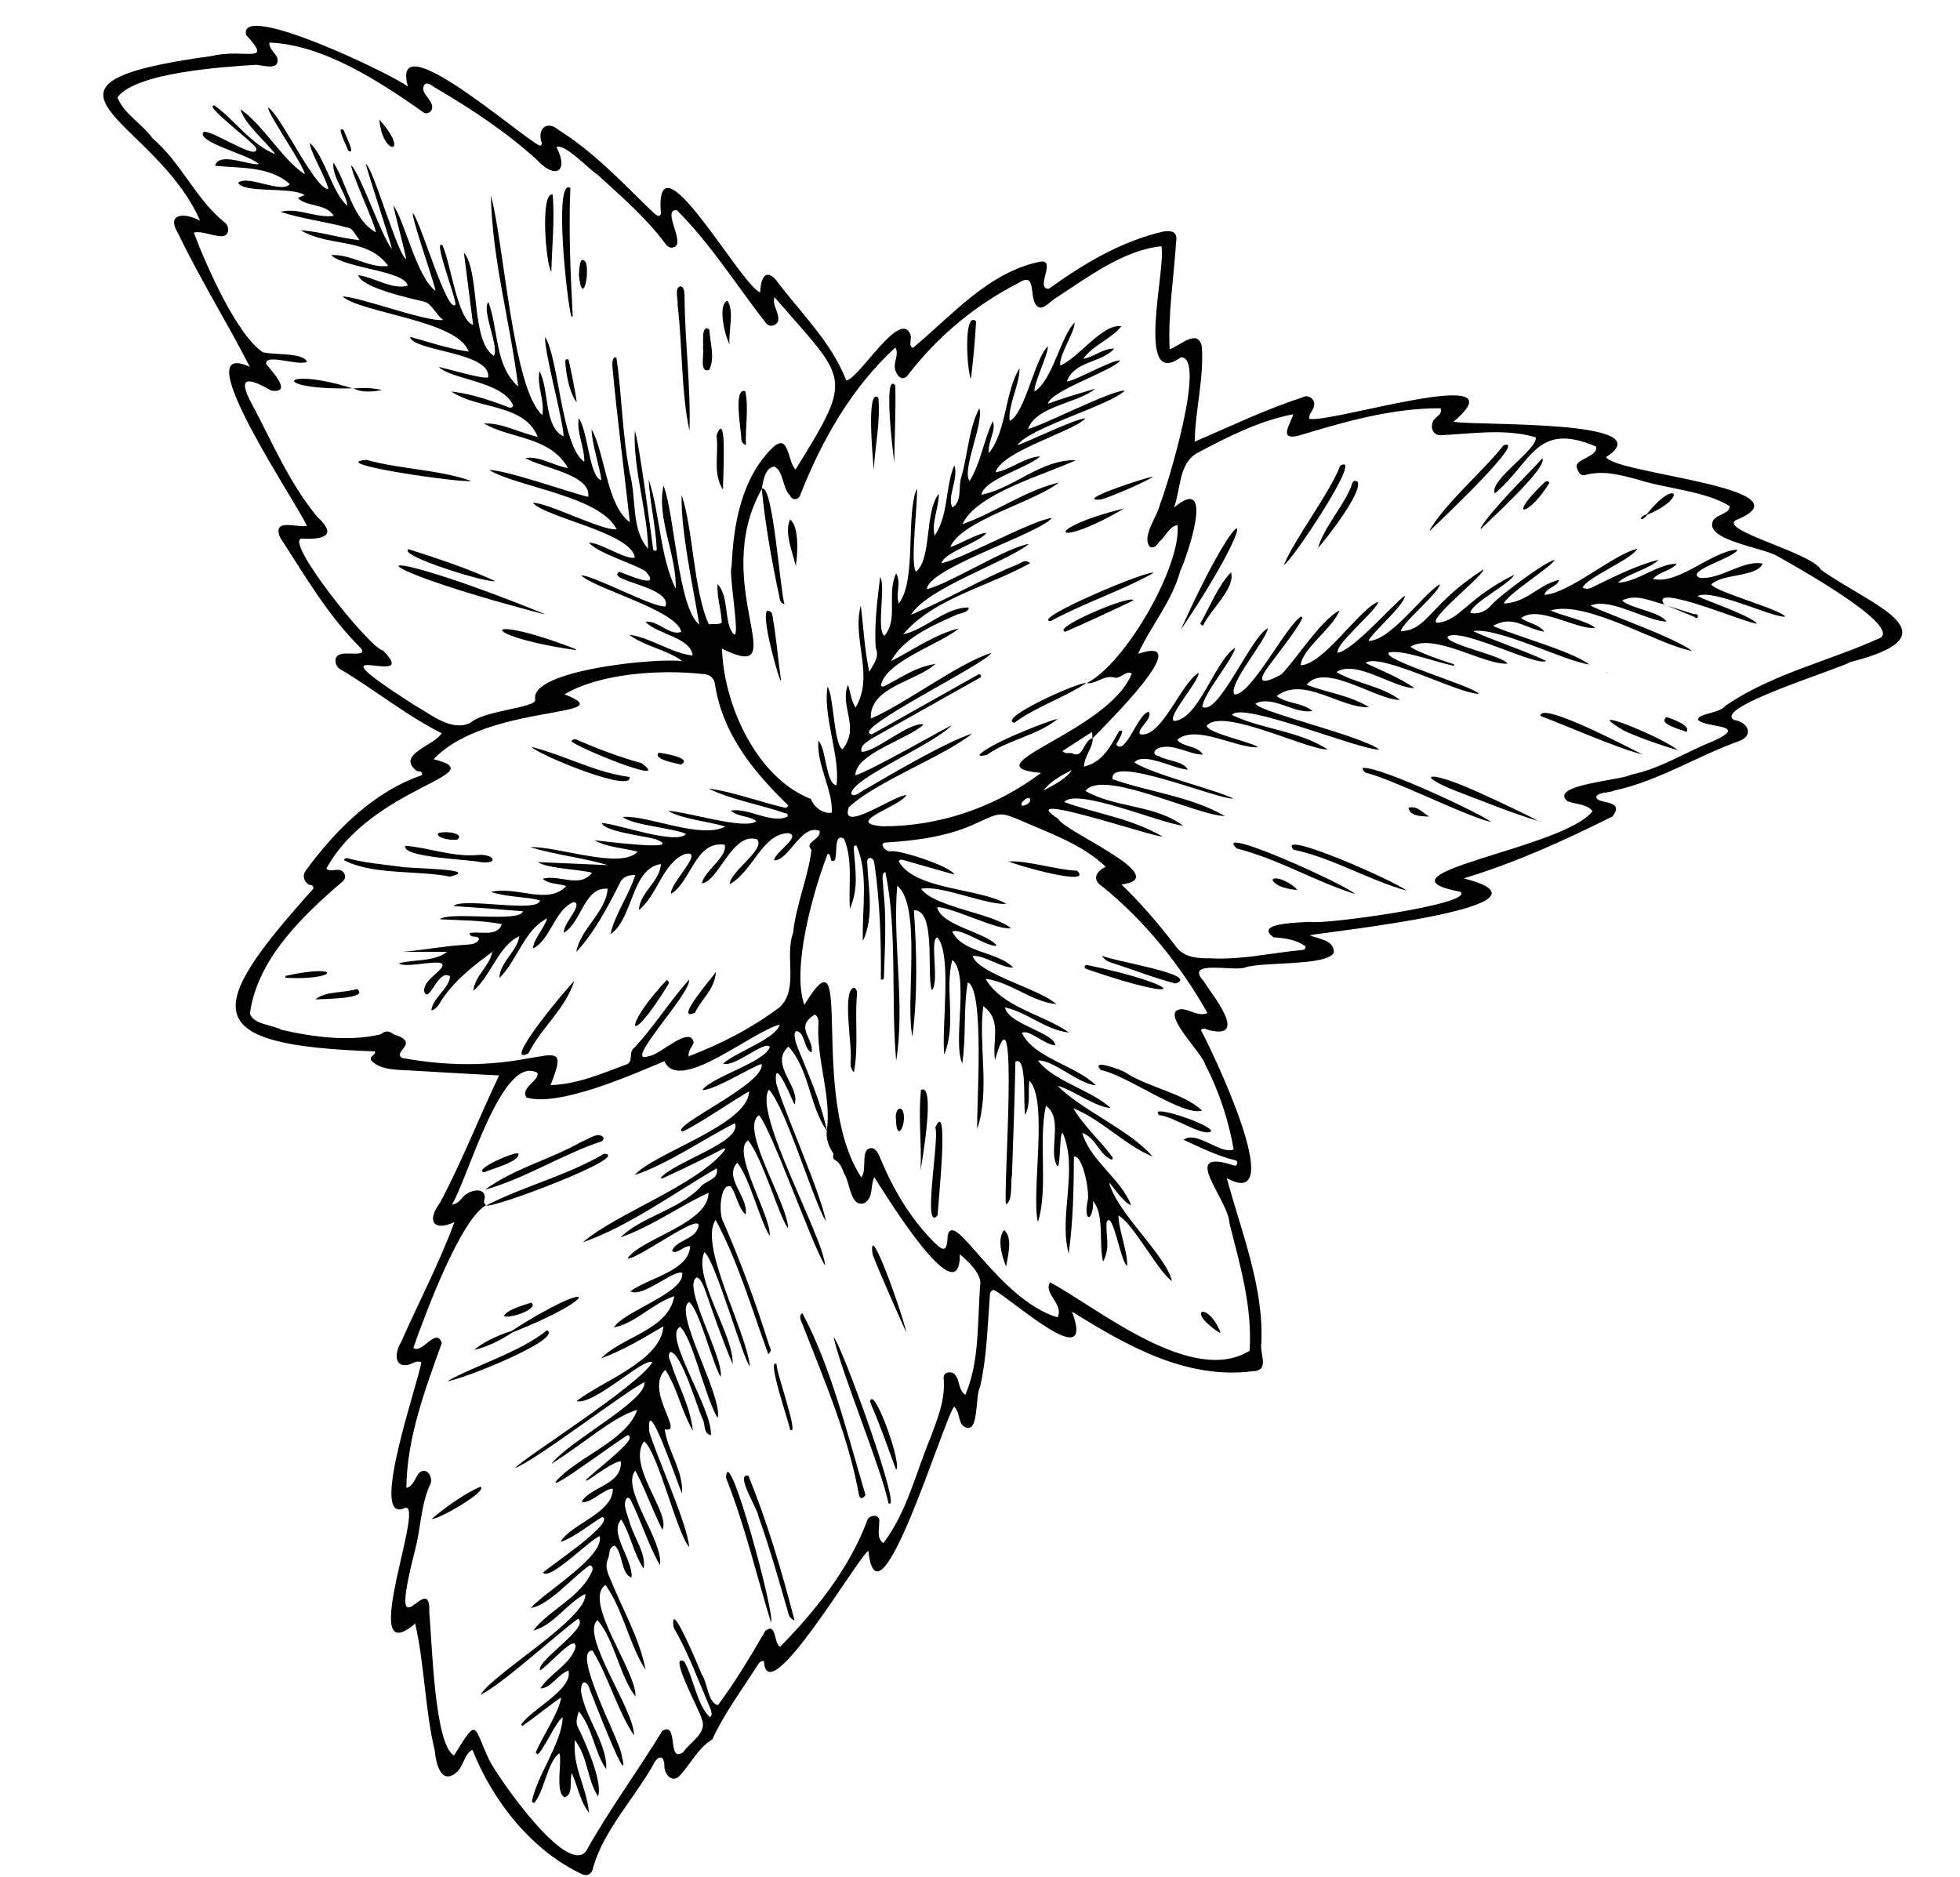 <?xml version="1.0" encoding="UTF-8"?><svg xmlns="http://www.w3.org/2000/svg" xmlns:xlink="http://www.w3.org/1999/xlink" height="516.0" preserveAspectRatio="xMidYMid meet" version="1.0" viewBox="-28.4 -7.1 538.8 516.0" width="538.8" zoomAndPan="magnify"><g id="change1_1"><path d="M192.17,353.86c7.78,14.53,12.46,33.46,17.34,49.96c-0.45,0.91-1.37,1.25-1.72,0.29c-2.91-16.13-9.3-31.11-15.22-46.24 C192.25,356.68,190.74,354.75,192.17,353.86z M180.09,409.72c3.06,8.49,5.49,17.18,8,25.85c0.27,0.95,0.27,2.08,1.94,2.78 c-3.53-13.53-7.43-26.89-12.69-39.79C173.44,397.74,180,407.78,180.09,409.72z M171.2,399.17c5.18,13.08,8.19,26.16,12.33,39.65 C184.97,437.68,171.51,387.92,171.2,399.17z M137.45,305.59c-1.37-1.82-4.31,0.64-5.99,1.16c-8.76,4.98-18.39,7.24-26.56,13.2 c11.27-3.18,20.93-9.59,32.01-13.3C137.33,306.49,137.64,306.11,137.45,305.59z M137.66,310.04c-10.2,6.04-22.18,8.93-32.39,14.22 C106.97,325.22,145.79,310.54,137.66,310.04z M200.66,360.44c0.03-0.01,0.06,0.01,0.1,0.04c-0.01-0.03-0.02-0.07-0.02-0.1 L200.66,360.44z M200.76,360.48c2.1,9.58,13.1,36.01,15.08,45.6C220.01,409.52,202.75,361.94,200.76,360.48z M121.98,358.57 c-7.29,5.94-19.77,9.68-27.39,13.98C98.59,372.19,126.53,360.95,121.98,358.57z M211.16,377.5c-0.71,0.35-0.16,1.04-0.05,1.58 c2.57,5.86,4.6,11.85,6.82,17.84C219.6,395.76,212.94,376.83,211.16,377.5z M112.21,358.77c0.1,0.12,0.2,0.25,0.3,0.37 C137.89,349.1,135.76,343.59,112.21,358.77z M103.63,401.57c-4.46,1.97-9.56,5.65-13.31,8.79 C91.35,411.06,106.11,402.67,103.63,401.57z M211.44,337.51c0.72,2.56,9.33,21.77,9.34,21.76 C219.61,353.73,210.27,327.57,211.44,337.51z M114.13,310.04c-0.38-0.95-12.75,4.38-9.45,5.11 C106.65,314.21,114.43,312.31,114.13,310.04z M117.65,350.96c-1.84,0.62-6.84,2-7.5,3.66C111.18,355.58,119.92,352.8,117.65,350.96z M112.21,358.77c-4.06,1.24-8.45,3.47-10.25,5.2c3.19-0.71,6.72-2.32,10.55-4.83C112.41,359.02,112.31,358.89,112.21,358.77z M157.87,76.74c1.37,11.37,0.94,23.69,3.26,34.59c0.41-12.1-1.3-24.79-1.35-37.1c-0.11-0.91,0.03-2.34-1.1-2.63 C156.87,71.86,158.09,75.34,157.87,76.74z M129.04,79.86c-0.62-11.78-1.14-23.53-0.65-35.32c-4.74-2.89-0.78,32.34,0.28,35.4 C128.79,79.91,128.91,79.89,129.04,79.86z M101.08,125.08c-9.24-3.19-19.29-3.14-28.75-5.77C60.51,120.3,99.82,125.88,101.08,125.08 z M121.19,161.63c-51.59-20.97-55.12-14.23,0.05,0.12C121.22,161.71,121.21,161.67,121.19,161.63z M123.53,46.39 c-3.48-0.88-1.88,19.25-0.37,21.22C123.32,60.75,124.13,53.22,123.53,46.39z M107.85,152.6c-0.03,0.02-0.08,0.02-0.12,0.03 c0.02,0.01,0.05,0.02,0.07,0.03L107.85,152.6z M107.73,152.64c-7.22-3.37-16.23-6.37-23.84-8.78 C80.82,145.56,105.33,153.21,107.73,152.64z M129.67,171.57c0.14-0.07,0.25-0.12,0.36-0.17 C103.58,161.04,102.22,167.58,129.67,171.57z M170.36,127.52c-0.14-1.64,1.31-23.11-1.8-14.91 C169.27,117.63,167.42,123.03,170.36,127.52z M176.66,115.29c-0.2-5.19,0.78-10.1-0.16-14.83c-3.45-1.28-1.1,10.94-1.11,13.06 C175.47,114.07,175.45,114.72,176.66,115.29z M166.56,94.57c1.67-3.4,0.21-7.5,0.02-11.12c-2.33-1.65-1.54,4.08-1.72,5.31 C165.2,90.27,163.77,95.62,166.56,94.57z M68.44,99.64c0.06,0.02,0.11,0.03,0.17,0.05l0.05-0.06 C68.59,99.64,68.52,99.64,68.44,99.64z M68.44,99.64C48.78,93.45,45.48,100.18,68.44,99.64L68.44,99.64z M171.58,75.56 c-2.76,1.07-0.78,9.45,0.56,11.97C171.82,83.83,173.52,78.54,171.58,75.56z M132.64,65c-1.78-2.35-1.79,2.17-1.89,3.51 C131.64,77.24,133.77,68.42,132.64,65z M75.89,25.79C76.69,35.93,84.67,35.61,75.89,25.79L75.89,25.79z M68.62,99.69 c0.05,0,0.1-0.01,0.15-0.01c-0.04-0.02-0.07-0.03-0.11-0.05C68.66,99.63,68.62,99.69,68.62,99.69z M76.66,100.13 c-2.6-0.64-5.24-0.66-7.89-0.45C71.33,100.93,74,100.54,76.66,100.13z M344.06,238.7l0.05-0.05c-0.03-0.01-0.06-0.02-0.1-0.03 C344.04,238.65,344.06,238.68,344.06,238.7z M311.58,226.14c11.3,2.83,21.49,9.03,32.44,12.48 C342.41,236.47,304.35,219.21,311.58,226.14z M296.23,165.97C319.72,131.14,313.79,126.75,296.23,165.97L296.23,165.97z M327.17,226.45c10.84,2.32,20.49,8.28,31.05,11.26C355.93,235.48,322.16,220.52,327.17,226.45z M358.31,237.82l0.06-0.06 c-0.05-0.01-0.1-0.03-0.15-0.04C358.26,237.75,358.29,237.79,358.31,237.82z M384.92,115.3c-5.34,6.87-16.05,15.94-20.35,23.4 c0.08-0.01,0.15-0.02,0.23-0.03C368.93,134.72,391.76,113.01,384.92,115.3z M340,120.94c-2.72,7.3-12.6,20.18-15.46,27.27 C326.73,147.21,346.9,116.82,340,120.94z M346.85,205.24c7.9,1.95,26.66,11.57,34.34,13.55c0.04-0.02,0.08-0.03,0.12-0.05 c-1.85-1.77-29.9-15.09-35-14.76C346.05,204.17,346.19,204.57,346.85,205.24z M373.19,210.84c3.52,1.32,15.04,5.96,21.33,7.74 c-5.5-2.92-16.69-8.06-20.15-9.49C362.86,204.35,361.33,206.38,373.19,210.84z M394.92,218.79c0,0,0.06-0.08,0.06-0.08 c-0.15-0.04-0.31-0.09-0.46-0.13C394.65,218.64,394.8,218.72,394.92,218.79z M333.86,143.78c0.02-0.08,0.05-0.16,0.07-0.24 c-0.05,0.06-0.11,0.12-0.16,0.17L333.86,143.78z M342.88,127.01c-2.23,5.34-7.39,10.95-8.95,16.52c2.47-2.74,12.71-15.96,10.77-18.3 C343.23,124.58,343.31,126.22,342.88,127.01z M423.37,200.42l0.05-0.06c-0.06-0.01-0.13-0.03-0.18-0.05 C423.3,200.35,423.35,200.39,423.37,200.42z M395.05,189.7c6.26,2.29,21.48,9.05,28.19,10.61 C422.77,200.28,394.94,185.22,395.05,189.7z M433.05,199.25l0.06-0.08c-0.12-0.03-0.24-0.07-0.35-0.1 C432.86,199.14,432.96,199.19,433.05,199.25z M418.02,193.74c2.8,1.32,8.68,3.6,14.75,5.34C428.7,195.53,404.96,186,418.02,193.74z M301.52,164.36c0.26,0.19,0.52,0.38,0.78,0.57c1.81-4.21,9.04-10.38,7.7-14.69C306.43,153.86,304.19,159.73,301.52,164.36z M395.57,118.92c-3.99,4.4-13.9,13.99-16.97,19.13c0,0,0.18,0.18,0.18,0.18C381.02,135.94,397.26,121.25,395.57,118.92z M396.41,125.28c-11.12,10.49-4.64,9.85,1.13,0.34C397.31,125.12,396.77,125.1,396.41,125.28z M424.28,134.28L424.28,134.28 c-2.68,0.79-1.52,2.48,0.12,0.13C435.72,129.73,432.49,123.89,424.28,134.28z M429.73,190.01c-2.58,1.9,4.13,3.44,5.46,4.08 C436.71,192.39,431.03,190.41,429.73,190.01z M358.79,214.95c0.38,2.39,3.59,2.28,5.54,2.43c0.02-0.02,0.04-0.04,0.06-0.07 C362.6,216.3,361.25,214.26,358.79,214.95z M321.4,234.77c1.02,1.98,4.48,2.54,6.8,2.78C327.13,235.86,322.09,233.35,321.4,234.77z M407.34,175.41c0,0-0.06,0.05-0.06,0.05c0.13,0.02,0.27,0.05,0.4,0.07C407.56,175.49,407.45,175.45,407.34,175.41z M413.62,178.06 C413.62,178.06,413.63,178.05,413.62,178.06c-0.04-0.03-0.07-0.06-0.1-0.09c0.02,0.04,0.03,0.08,0.05,0.12L413.62,178.06z M413.13,177.65c0.13,0.11,0.25,0.21,0.38,0.32C413.44,177.8,413.35,177.67,413.13,177.65z M345.88,239.55c0,0-0.06,0.04-0.06,0.04 S345.88,239.56,345.88,239.55z M435.94,161.07l0.16,0.21C436.05,161.25,436.04,160.89,435.94,161.07z M260.42,163.64 c9.02-4.94,19.6-8.38,28.24-13.23C288.07,149.15,254.55,163.25,260.42,163.64z M242.84,200.42c5.94-4.21,14.1-5.42,19.46-9.86 c-0.54-0.15-10.4,3.52-16.51,6.62C242.99,198.61,238.17,201.51,242.84,200.42z M250.45,191.59c6.03-4.5,13.64-6.86,19.69-10.9 C268.6,180.1,245.4,190.51,250.45,191.59z M264.48,166.54c6.09-2.62,12.59-5.67,18.65-8.58C283,156.05,260.2,165.66,264.48,166.54z M217.7,98.81c-3.38-3.86-0.58,19.09-0.25,21.16C217.47,112.93,217.93,105.84,217.7,98.81z M213.06,102.23 c-3.4-3.05-1.5,16.92-1.25,19.83C212.23,114.48,213.65,109.06,213.06,102.23z M186.14,179.96c0.05-0.04,0.1-0.08,0.14-0.13 c-0.85-6.12-1.33-12.36-2.46-18.38C179.52,156.89,184.57,176.05,186.14,179.96z M239.92,81.21c-3.55-3.09-2.49,14.06-1.4,15.86 C239.1,91.9,239.68,86.48,239.92,81.21z M280.62,132.67C257.62,138.27,260.73,144.38,280.62,132.67L280.62,132.67z M188.77,135.72 c-1.59,3.58,0.63,8.75,1.59,12.75C190.88,145.31,191.34,137.48,188.77,135.72z M274.2,130.22c1.78-0.43,10.49-3.94,14.46-6.3 C287.42,123.83,266.23,130.79,274.2,130.22z M280.82,132.58l-0.02-0.02c-0.06,0.04-0.12,0.07-0.18,0.11 c0.08-0.02,0.15-0.04,0.23-0.06C280.85,132.61,280.83,132.6,280.82,132.58z M274.21,287.03c6.86,1.25,22.83,12.93,27.84,11.14 c-5.32-4.93-14.68-6.26-21.12-10.49C279.96,287.05,271.23,283.74,274.21,287.03z M228.7,302.87c1.29,2.41-3.7,29.15,0.65,24.1 C229.33,325.26,232.72,293.92,228.7,302.87z M206.36,264.37c-3.44,0.89-0.31,16.52-0.94,20.38c0.03,0.86-0.13,1.78,0.92,2.89 c1.27-6.75,0.29-13.66,0.77-20.53C207.13,266.12,207.51,265.01,206.36,264.37z M277.12,257.53c5.88,1.84,11.67,4.2,17.63,5.72 c7.3-2.44-17.94-6.25-20.28-7.69C275.44,256.97,276.29,257.25,277.12,257.53z M270.18,258.11c-0.7,0.6-0.5,0.88,0.12,1.17 C299.49,269.35,297.44,263.71,270.18,258.11z M224.78,292.52c-0.8,7.29,0.22,14.72-0.11,22.06 C225.11,311.86,228.84,290.44,224.78,292.52z M290.28,299.44c3.73,0.26,11.88,5.96,14.21,4.49 C305.41,302.25,286.77,295.98,290.28,299.44z M248.85,229.67c1.94,1.03,23.52,7.15,18.85,2.58 C262.23,232.06,254.36,229.46,248.85,229.67z M248.69,229.67c0.05,0,0.11,0,0.16,0c-0.04-0.02-0.09-0.04-0.11-0.06L248.69,229.67z M248.18,341.05c0.49-3.08,1.89-7.92-0.55-10.02C245.61,333.33,247.03,338.23,248.18,341.05z M217.91,300.63 c0.13,7.13,3.36,0.57,1.74-2.62C218.23,296.6,217.6,299.58,217.91,300.63z M307.11,359.35c-0.45-2.02-3.28-6.31-5.13-5.82 C300.72,354.78,305.1,358.29,307.11,359.35z M262.09,268.98l0.22,0.15C262.25,269.09,262.17,268.81,262.09,268.98z M81.55,231.12 c-4.82-0.66-9.7-1.01-14.42-2.3c-0.42-0.12-0.88,0.06-0.96,0.55c8.12,4.14,20.23,2.7,29.11,4.5 C104.54,231.63,83.07,231.69,81.55,231.12z M116.86,282.45c3.58-7.12,10.06-12.06,12.59-19.84 C128.13,263.61,109.01,286.43,116.86,282.45z M144.66,206.49c-9.67-1.33-17.68-5.94-26.97-8.28 C119.71,200.45,145.66,211.09,144.66,206.49z M103.78,229.9c5.52,0.5,3.18-2.41-0.79-1.98c-6.83,0.65-13.44-2.03-20-2.53 C82.03,228.65,100.36,229.09,103.78,229.9z M147.96,202.68c-6.13-1.69-12.06-3.94-17.88-6.47c-0.41-0.18-0.85-0.2-1.44,0.4 C129.69,198.19,157.09,209.35,147.96,202.68z M155.23,263.63c0.23-0.34,0.42-0.8-0.29-1.37 C142.6,275.19,143.85,282.14,155.23,263.63z M162.63,271.29c2.06-4.14,5.28-6.15,5.8-11.24 C167.17,261.89,156.65,273.92,162.63,271.29z M69.74,264.76c-3.65,1.16-8.58,0.5-11.45,2.86C60.02,267.5,73.46,267.5,69.74,264.76z M50.13,261.14c-0.05,0.18-0.1,0.36-0.15,0.54C64.51,262.5,66.16,257.63,50.13,261.14z M158.81,203.06 c3.37-1.76-4.83-3.12-6.12-3.26C150.91,201.66,157.49,202.7,158.81,203.06z M95.59,223.73c1.09-0.08,1.86,0.31,2.23-0.68 c0.07-1.5-4.9-1.7-5.83-1.04C91.58,223.2,94.92,223.66,95.59,223.73z M172.13,235.97c0,0,0.05,0.05,0.05,0.05 S172.13,235.97,172.13,235.97z M429.88,159.37c-0.26-0.11-0.53-0.22-0.79-0.33c0.02,0.03,0.03,0.06,0.06,0.09 C429.4,159.21,429.63,159.29,429.88,159.37z M437.36,161.76c-2.76-0.88-4.84-1.55-7.49-2.4c2.53,1.05,4.96,2.05,7.58,3.14 C438.44,163.5,438.91,161.36,437.36,161.76z M480.18,174.91c-3.09,1.93-38.29,12.61-31.8,15.92c3.81,0.57,5.51,4.27,1.18,5.82 c-11.59,4.16-22.06,10.95-34.26,13.57c-1.38,0.71-4.2,0.31-4.86,1.65c-0.35,2.23,8.21,0.59,4.44,5.44 c-13.25,6.65-26.67,12.73-40.91,17.04c29.74,7.53-35.89,14.47-42.34,15.63c2.44,1.09,6.59,1.19,6.65,4.68 c-1.46,3.84-19.38,2.54-24.27,4.15c-2.99,1.27-17.01-2.28-11.56,3.75c2.22,3.59,12.58,16.06,1.68,13.56 c-0.82-0.17-1.81-0.99-2.38-0.01c2.45,4.36,24.64,50.26,7.1,40.64c3.8,14.3,10.21,29.8,9.49,45.3c-0.55,2.97,2.49,7.7-2.46,7.79 c-18.26,2.29-34.68-7.08-49.6-16.42c6.69,17.85-16.29-3.25-21.53-5.98c-1.12,0.43-1.01,1.24-1.06,1.94 c-0.65,8.28-0.81,16.62-2.67,24.75c-1.49,2.41-0.06,14.29-4.83,10.58c-1.24-1.53-0.76-3.87-2.34-5.13 c-2.9,3.73-20.95,63.61-23.53,39.63c-2.43,0.97-27.98,44.98-28.71,30.28c-1.02-0.11-1.41,0.62-1.78,1.19 c-4.27,6.69-9.1,13.15-12.43,20.37c-3.85,2.29-5.85,6.59-8.83,9.83c-2,2.31-4.18,0.01-4.34-2.32c0.12-3.35-1.79-3.31-3.13-0.43 c-5.31,9.37-13.55,17.85-16.48,28.24c-0.22,1.56-1.51,2.37-2.92,1.76c-13.94-6.49-24.71-20.2-30.23-34.28 c-2.45,1.43-2.34,4.61-4.5,6.35c-4.21,3.47-5.58-2.85-5.85-6.03c-2.74-11.49-2.79-23.67-5.39-34.98 c-16.54,14.1,3.81-35.57-3.19-31.62c-9.58,3.83,4.41-35.69,4.87-40.21c-1.42-0.65-2.5,0.54-3.77,0.74 c-3.96,0.66-3.32-3.86-1.88-6.06c4.84-10.95,10.73-22.21,14.76-33.21c-5.81,2.72-7.69-0.38-3.98-5.29 c6.05-11.34,10.8-23.58,16.27-35.03c-7.55-0.35-15.64-0.84-23.37-1.29c-3.8-0.33-8.96,0.13-11.72-2.74 c-0.84-1.33,1.28-1.48,0.95-2.57c-48.4-1.67-47.23-11.02-16.94-44.71c0.13-1.31-1-0.86-1.47-1.26c-1.17-1.01-1.5-2.3-0.74-3.55 c8.21-11.23,18.71-21.81,32.12-26.44c0.1-1.32-0.93-0.87-1.45-1.12c-5.97-4.54,5.07-7.03,6.8-10.39 c-9.82-4.91-18.31-11.94-27.74-17.51c-1.61-0.73-2.13-3.7-0.13-4.12c1.25-0.84,7.68,0.8,5.7-1.72c-9.06-8.93-15.38-19.93-22.25-30.5 c-2.2-5.38,4.7-2.57,7.36-3.12c-1.5-4.51-34.19-52.28-15.66-43.72C33.93,81.3,26.81,70.02,20.64,57.23c-3.62-5.9,1.89-5.9,5.95-3.67 C14.35,25.31-28.39,16.23,29.91,8.28c8.91-2.16,16.99,2.51,9.36-5.75C36.88-7.09,80,13.59,83.74,16.72 c-5.14-18.34,31.81,14.5,36.35,16.26c0.95-0.56,0.12-1.27,0.14-1.9c-0.49-3.55,2.34-4.79,4.92-2.46c9.5,5.92,17.17,14.1,25.14,21.85 c0.72,0.52,2.45,2.86,2.98,1.19c-1.84-23.74,21.88,19.6,27.29,21.61c0.09-2.78,1.01-6.94,4.21-3.61 c6.79,9.14,15.22,16.97,19.47,27.81c3.43-0.27,14.85-19.95,17.65-12.56c0.41,1.14-0.68,3.07,0.66,3.62 c10.52-8.66,20.8-20.97,35.21-23.74c4.24-0.43-1.72,7.57,2.16,7.49c9.72-6.96,19.82-13.05,31.57-15.76c2.98-0.41,3.84,0.68,3.4,3.05 c-0.6,9.67-2.27,19.8-1.75,29.35c2.61-0.82,7.76-5.97,8.85-0.74c0.6,8.77-1.86,17.7-1.97,26.13c9.77-4.2,19.33-8.82,29.48-12.12 c1.91-1.19,4.17,0.81,3.13,2.88c-0.31,0.97-1.28,1.67-1.13,2.95c5.79,1.37,59.19-15.7,39.7,0.78c4.51,1.22,58.42-0.79,41.91,9.72 c1.97,4.58,57.5,8.57,35.61,17.39c-4.46,2.85,20.92,8.9,23.46,13.6C485.51,159.14,510.45,167.24,480.18,174.91z M191.64,128.83 c-0.38,1.48-2.27,1.81-2.88,0.24c-2.2-2.16-1.65-6.64-4.31-7.91c-2.55,0.23-3.04,3.99-3.45,6.09l0.07-0.06 c-0.01,0.02-0.02,0.03-0.03,0.05c3.06-1.45,4.94,27.59,6.21,31.74c-1.33-0.41-1.27-1.44-1.43-2.17c-2.08-9.63-3.9-20.06-4.81-29.5 c-14.73,26.22,9.55,53.99-10.94,43.9c0.51,15.8,9.73,35.62,24.46,41.31c0.76,2.27,3.53,4.22,5.71,3.76 c0.45-5.92-4.28-13.43-3.66-19.77c2.21,2.2,2,11.85,4.97,12.26c1.11-7.53-3.77-19.19-2.47-27.1c1.76,2.43,1.64,15.55,4.1,17.23 c4.99-6.17-0.87-11.81,1.52-17.76c0.76,2.05,0.75,4.15,2.09,6.26c5.27-8.82-1.03-18.55,1.43-28.05c0.78,5.84,0.96,11.74,2.34,18.23 c1.46-2.53,2.82-4.21,1.76-6.69c-0.39-6.34,0.47-13.21,1.23-19.39c1.62,2.39-1.12,14.5,1.16,16.18c3.94-4.47,0.56-11.53,3.25-17.18 c1.54,2.98-0.29,5.38,0.73,8.29c4.95-6.44,1.84-24.18,4.94-31.59c0.41,3.52-2,21.17-0.18,22.83c4.37-3.72,2.26-16.36,6.24-21.43 c0,4.02-2.03,7.62-1.18,11.58c3.94-5.89,2.81-12.95,5.42-19.39c1.31,3.49-2.05,8.68-0.54,11.6c2.8-1.53,1.54-5.86,2.52-8.51 c1.68-5.77,2.07-13.53,4.91-18.73c1.31,4.07-4.92,16.95-2.69,19.99c3.14-5.08,3.82-11.11,6.4-16.47c1.03,2.6-1.56,5.83-1.06,8.75 c4.82-5.92,4.42-16.99,8.39-23.28c0.12,4.27-3.25,10.34-2.71,14.45c4.17-1.8,6.95-17.32,10.5-20.48c0.25,1.84-4.05,10.54-3.66,12.39 c5.08-3.25,7.12-14.99,11.02-18.94c0.13,2.51-4.48,9.23-3.93,11.81c5.17-2.18,11.61-11.61,16.79-10.77 c-2.82,3.5-7.85,5.19-10.5,8.93c3.06-0.47,5.34-2.88,8.53-2.81c-3.52,4-10.97,3.34-13.03,9.04c2.16-0.05,12.46-6.03,14.67-5.77 c-1.88,2.76-19.37,8.39-19.84,11.9c2.91-1.15,9.2-3.06,12.97-4.13c-4.56,3.94-16.29,4.72-18.46,11.05 c3.83-0.84,22.71-10.56,26.58-10.56c-3.69,3.96-26.36,10.25-29.51,15.03c2.69-0.8,16.05-7.39,18.73-7.36 c-3.77,3.79-23.06,8.98-24.73,14.81c4.34-0.75,7.78-4.11,12.3-4.38c-3.54,3.22-15.34,6.2-16.21,10.54 c8.68-1.61,16.45-9.81,25.98-9.48c-8.52,3.96-27.38,9.16-31.18,17.58c8.9-3.13,17.21-9.22,26.56-11.48 c-6.79,5.41-26.76,10.37-29.91,17.75c2.03-0.47,7.88-3.94,9.98-3.89c-1.9,2.63-11.57,5.3-12.4,8.34 c5.15-0.88,25.05-11.88,30.35-12.43c-3.31,4.28-34.03,13.79-34.35,19.56c5.8-1.23,22.11-11.61,28.06-12.42 c-6.32,5.06-27.91,12.09-32.43,19.47c9.9-4.15,19.5-9.9,29.6-13.97c0.85-0.38,1.82-1.38,3.14-0.21c-11.36,6.4-26.48,9.6-34.89,19.55 c5.82-1.15,11.79-7.53,18.02-7.36c-0.04,1.53-2.8,1.53-3.91,2.24c-6.37,2.84-14.09,6.21-17.45,12.5c6.07-3.08,11.95-7.33,18.63-8.99 c-5.09,4.34-20.07,8.94-21.4,15.65c0.37,0.69,1.03,0.18,1.53-0.09c4.62-2.39,7.93-4.89,13.48-5.83c-5.21,4.86-18.2,6.26-17.79,15.02 c8.51-3.4,24.17-15.28,33.07-18c-1.21,2.84-38.55,20.99-33.03,22.28c0.04,0.05,0.08,0.09,0.13,0.14 c9.79-5.5,19.57-11.01,29.36-16.51c0.56-0.32,1.07,0.55,0.5,0.86c-5.21,2.93-24.54,13.8-30.1,16.93c-1.17,1-2.85,1.56-2.48,3.46 c3.77,0.16,13.21-8.4,17.04-7.5c-4.03,3.92-18.78,7.99-18.74,13.95c3.4-0.73,26.28-13.89,26.44-13.7 c-5.26,5.46-27.57,14.56-27.59,18.82c0.97,1.15,2.77-0.85,3.85-1.25c6.85-3.96,21.97-12.93,29.46-15.36 c-7.57,6.19-26.56,13.25-33.96,20.28c-2.66,7.53,12.86-3.55,15.83-3.32c-1.95,3.24-17.44,7.6-6.66,8.55 c15.67,0.09,31.04-5.2,43.69-14.67c-20.61-1.76,18.5-11.15,24.92-27.29c-1.46-1.13-3.13,1.64-4.88,1.05 c-2.77-0.71-4.82,1.83-7.53,1.59c10.72-5.38,26.08-32.33,24.99-43.46c-2.18,0.22-3.42,3.3-5.09,4.65c-0.52,0.89-1.29,1.78-2.46,1.36 c-2.49-2.9,2.12-8.44,2.77-11.86c2.01-4.97,12.88-40.51,5.7-40.28c-12.74,9.23-3.97-24.78-5.34-30.53 c-10.47,1.07-20.09,8.43-28.9,14.13c-1.61,0.78-3.88,4.15-5.56,2.05c-1.95-2.58,0.17-9.43-4.96-6.01 c-11.82,6.02-22.09,14.65-30.19,25.12c-1.03,1.57-2.61,1.14-3.32-0.67c-1.26-2.31,1.05-4.65-0.23-6.78 C205.78,99.38,197.56,113.78,191.64,128.83z M266.67,200.12c2.71,1.14,2.84-3.71,5.25-4.31c-0.03-0.58-0.07-1.15-0.1-1.73 c-2.69,1.74-5.38,3.48-8.14,5.26C264.65,200.46,265.78,199.5,266.67,200.12z M258.4,210.25c3.93-2.09,6.75-3.75,7.8-5.66 C263.1,206.19,260.38,207.66,258.4,210.25z M252.58,213.43c-0.18,0.27-0.34,0.84,0.15,0.97 C255.98,213.84,255.07,210.49,252.58,213.43z M100.88,191.63c3.69-3.52,18.38-4.12,17.85-6.46c-1.56-8.18,34.25-11.56,40.47-10.51 c-4.39-3.28-10.18-3.95-14.64-7.27c5.99,0.77,11.57,5.05,17.46,5.7c-0.55-5-9.66-5.77-12.99-9.26c3.48-0.52,6.65,3.97,9.84,2.76 c-1.1-5.91-23.76-11.84-27.49-15.51c2.86-0.27,20.54,9.26,23.19,8.46c1.65-5.5-16.67-6.93-12.73-9.49c2.05,0.73,11.98,5.2,7.21-0.13 c-3.31-2.13-12.96-4.89-15.54-7.82c2.66-0.29,10.09,4.75,12.61,4.09c-0.94-6.87-24-10.82-28.04-15.05c3.67-0.3,19.22,7.8,23.01,7.24 c-4.4-9.11-27.54-11.65-35.05-16.31c5.24,0.14,22.28,6.28,27.26,7.41c0.95-6.18-12.9-7.96-17.28-10.69 c4.03-0.54,7.33,1.97,11.72,2.78c-4.92-8.78-15.83-7.99-23.06-12.24c4.61-0.35,9.95,2.61,14.73,3.65 c-3.67-9.21-16.44-7.45-23.73-12.46c5.21,0.56,10.25,2.28,15.16,4.1c0.58,0.24,1.33,0.71,1.85-0.18 c-2.57-6.68-16.88-7.17-20.48-10.66c0.83,0.02,13,3.71,13.61,2.77c0.66-6.95-20.77-7.07-21.5-11.05c5.16,1.36,10.25,3.22,16.13,4.05 c-3-8.59-29.13-10.5-34.7-15.13c4.08-0.15,23.3,7.1,27.68,6.43c-2-1.47-3.17-4.57-5.3-5.06c-3.34-0.77-17.4-3.86-18.02-7.25 c4.46,0.62,9.37,4.12,13.57,2.87c-0.89-4.17-17.08-4.67-21.05-8.38c5.31-0.4,10.67,3.76,15.69,2.96 c-5.84-7.98-16.05-5.05-24.02-9.78c5.59,0.34,10.49,2.15,16.13,2.7c-2.1-3.04-2.14-3.28-3.46-3.48c-6.12-1.7-12.09-2.28-18.24-4.3 c4.88-1.25,9.59,1.78,14.62,1.11c-2.09-3.53-7.66-2.41-9.87-4.94c0.53-0.22,1.06-0.43,1.89-0.77c-3.77-2.42-16.64-0.36-18.31-3.4 c2.71-2.27,11.99,3.13,14.2,0.37c-5.48-5-13.94-4.34-20.53-5.03c1.05-3.89,8.83-0.22,12.03-0.42c-2.03-2.45-17.45-6.09-15.2-8.88 c2.27-0.7,15.47,8.47,14.45,4.4c-0.83-1.62-14.98-12.13-11.4-11.66c5.74,4.2,10.02,10.71,16.69,13.39 C44.7,31.79,39,27.2,37.68,22.93c6.16,4.12,11.48,13.8,17.66,17.85c0.01,0.03,0.02,0.04,0.03,0.07l0.12-0.04 c-0.04-0.01-0.08-0.01-0.14-0.04c0.07-1.97-10.06-16.4-10.07-18.32C48.53,24.09,58.2,45,61.84,44.87C61.43,42.14,57,35,56.76,32.24 c3.78,2.87,6.34,14.11,10.33,17.19c-0.37-3.64-4.36-8.04-3.82-11.85c3.68,5.65,5.12,15.55,11.63,19.17c0.12-1.54-7-16.82-6.72-18.39 c2.54,2.4,8.66,20.39,11.14,22.91c0.01-0.83-7.13-22.44-7.12-23.27c2,1.11,8.7,24.88,11.06,26.17c-0.12-1.44-3.42-13.7-3.51-14.77 c3.09,4.17,6.43,19.83,11.58,23.43c-0.65-3.23-6.27-18.89-6.28-21.36c1.93,1.47,9.5,28.01,11.77,25.18 c0.15-1.93-6.35-18.41-3.58-16.31c2.22,4.68,4.12,20.51,8.42,21.88c-0.84-6.56-1.67-13.12-2.54-19.92c4.54,5.54,1.77,24.21,8.2,28.4 c1.72-2-3.51-12.82-1.44-14.74c2.83,7.83,1.65,17.34,8.18,23.21c-2.24-17.91-7.12-34.58-7.52-52.55 c3.59,12.87,6.02,53.53,14.17,60.38c0.63-4.36-1.62-8.1-0.8-12.05c2.75,5.1,1.15,15.3,6.62,17.92c-0.05-4.29-5.33-23.14-5.09-27.33 c3.74,5.66,4.55,30.3,10.79,34.29c0.02-4.22-2.15-7.93-1.55-11.99c2.61,3.45,2.87,16.33,6.23,17.03 c-0.36-3.36-2.77-10.58-2.67-13.94c3.7,6.5,4.11,20.94,10.51,25.51c-1.59-14.2-3.45-28.26-4.77-42.44 c-0.06-0.86-0.28-3.04,1.05-2.87c1.55,10.12,1.6,21.49,3.72,31.95c1.84,6.64,0.29,15.34,5,20.65c-0.08-9.76-4.19-22.18-3.64-32.41 c1.26,3.48,4.56,29,5.03,32.5c0.08,0.63,1.09,0.64,1,0c-0.3-6.44-1.91-12.76-2.22-19.15c3.24,9.92,2.93,20.6,7.42,30.09 c0.38-9.07-5.34-19.43-3.34-28.36c3.15,8.15,3.9,33.37,9.84,38.22c-1.6-9.89-5.11-25.53-4.87-35.69c3.24,9.58,3.22,26.23,7.49,35.61 c1.35-0.29,2.55,0.19,3.55-0.49c-0.11-3.59-1.41-6.96-1.14-10.64c2.77,3.18,1.99,8.1,3.35,12.02c4.02,8.68-0.56-15.01,0.5-16.78 c0.48-11.58,2.7-24.46,11.41-32.83c4.45-4.06,3.98,4.24,6.18,6.11c16.25-26.19,14.25-24.15-5.82-47.36 c-0.58,2.27,0.96,3.66,1.06,5.78c0.31,1.8-2.27,2.87-3.36,1.4c-8.1-10.35-15.17-21.78-24.51-31.05c-4.34-0.48,2.52,9.21-0.81,10.12 c-1.08,0.53-1.97-0.35-2.55-1.18c-5.26-7.01-11.96-12.78-18.4-18.67c-2.45-1.54-9.09-8.77-11.35-7.64c3.48,6.65-0.25,9-5.24,3.63 c-8.44-7.71-18.05-14.07-27.88-19.82c-0.99-0.52-2.21-1.89-3.15-0.98c-1.55,2.1,2.19,3.99,2.11,6.25c0.04,1.03-1.24,1.98-2.16,1.53 C76.32,15.56,60.56,5.12,45.66,4.61c-0.21,1.72,1.64,2.74,2.18,4.24c0.78,3.49-3.76,2.07-5.71,1.86c-9.05,0.56-33.19,2.1-38.24,8.94 c1.63,4.46,6.88,7.35,9.7,11.33c7.78,6.64,11.75,16.5,19.58,22.92c1.6,0.91,1.66,3.92-0.54,3.92c-2.65,0.03-5.23-1.5-7.77-0.99 c3.24,8.54,11.67,28.01,18.97,32.88c2.96,0.85,10.91,0.01,12.18,2.61c-2.29,1.36-11.72-2.49-11.23,0.67 c1.53,1.89,7.47,8.18,1.38,7.27c-5.91-3.39-9.72-4.4-5.31,3.71c5.65,10.56,10.3,21.82,18.04,31.09c5.81,5.29,1.13,6.2-4.27,5.88 c-5.37,0.12,18.61,30.18,22.23,30.76c11.53,11.45-23.59-5.68,8.71,15.06C90.04,189.21,95.55,194.07,100.88,191.63z M122.94,291.17 c7.27-0.19,13.97-3.11,20.69-5.6c2.37-0.69,0.49-3.48,2.42-4.72c5.59-6.11,9.37-12.33,14.95-18.64 c0.83,3.59-18.86,23.88-11.01,20.99c2.99-0.22,11.35-8.63,12.3-3.75c-0.27,1.22-1.62,2.06-1.37,3.81 c8.96-3.42,17.45-7.8,25.08-13.55c5.24-5.09,1.22-13.83,3.63-20.38c0.77-7.69,4.22-15.54,5.03-22.83c-2.11-2.19,2.72-2.77,2.25-5.22 c-5.17-1.94-8.31,8.06-12.46,8.13c-0.33-1.91,7.74-6.67,3.89-7.49c-7.16,0.06-9.82,10.61-16.15,14.03 c0.14-3.56,10.05-9.66,7.5-12.34c-6.79-2.13-10.57,11.65-15.15,12.11c0.7-3.51,7.11-7.23,6.28-10.62 c-8.11-1.16-9.1,9.94-14.69,13.47c-0.85-2.36,9.72-12.35,3.7-10.89c-6.2,2.6-7.36,11.14-12.6,15.36c0.24-4.85,5.69-7.68,6.07-12.62 c-8.15,1.09-7.68,15.2-13.89,19.26c1.38-5.83,5.06-10.6,6.83-16.27c-1.85,0.01-3.51,0.44-4.3,2.34c-3.26,6.47-7.16,13.79-11.92,18.8 c1.04-6.2,8.24-11.04,8.62-17.36c-6.47-0.5-7.08,9.05-11.98,12.09c-0.58-2.28,5.59-7.9,2.61-8.43c-5.34,2.27-6.27,10.37-11.19,12.79 c0.43-3.1,2.99-5.23,3.93-8.31c-6.42,3.29-8.09,11.44-13.12,16.4c0.07-4.34,4.94-7.35,5.45-11.47c-5.67,2.54-7.85,11-12.61,14.99 c0.39-4.18,4.41-6.66,5.17-10.6c0.26-0.23,0.53-0.44,0.78-0.67c-5.28,3.93-10.53,7.79-14.34,13.32c-0.91,1.24-1.42,2.93-3.19,3.35 c0.45-3.54,4.92-6,5.17-9.36c-3.3-2.41-5.79,8.04-7.16,4.03c0.04-2.72,3.1-4.29,4.68-6.22c2.82-3.67-9.56,0.33-11.58-1.4 c4.39-1.16,9.47-0.34,13.24-3.14H82.12c5.49-0.41,10.88-1.51,16.34-1.88c1.55-0.19,3.98,0.07,4.82-1.55 c-0.25-1.5-2.31,0.03-2.59-1.74c2.98-0.62,7.56,1.2,8.86-2.46c-5.63-1.1-11.26-1.01-17.05-1.34c2.47-2.27,22.21,1.01,22.84-2.2 c-6.41-0.55-12.58-1.01-19.07-1.43c2.51-2.52,23.58,2.09,23.75-1.59c-4.11-1.06-8.51-0.75-13.49-2.29 c7.15-1.72,15.65,3.74,20.74-1.6c-2.05-0.78-4.49-0.37-6.51-2.02c4.7-1.28,10.18,2.75,13.59-1.66c-2.87-0.86-12.53-1.18-14.89-2.93 l19.29,0.85c-7.05-2.12-14.36-2.78-21.35-4.95c7.3-0.32,24.97,6.27,29.48,1.23c-4.04-1.04-8.23-1.15-11.93-3.14 c1.51,0.15,25.92,3.31,16.76-0.33c-2.79-0.76-14.08-2.09-14.68-4.39c4.54,0.24,20.31,6.09,23.18,3.02 c-3.02-1.57-14.58-2.4-17.31-4.6l0.08-0.11c6.93-0.42,21.21,6.19,28.03,2.67c-4.64-1.47-11.73-1.98-15.77-4.32 c5.11,0.16,21.12,5.35,24.29,2.83c-2.04-1.55-4.93-1.11-7.04-2.89c4.53-0.97,11.37,3.78,15.59,1.64c0.36-0.87-0.53-0.92-1.01-1.07 c-6.04-2.09-14.94-3.73-20.66-6.65c6.06,0.75,14.36,3.72,20.31,5.11c0.53,0.15,1.12,0.42,1.59-0.44 c-7.57-7.47-17.92-18.23-20.19-33.48c-0.23-1.52-1.34-2.52-3-2.64c-11.83-1.35-28.39-0.3-38.36,5.54 c16.83,6.58-21.22,2.31-35.97,17.85c17.08,4.22-16.93,7.17-29.5,30.1c1.05,0.87,2.28,0.15,3.41,0.34c1.65,0.04,2.4,2.16,1.04,3.2 c-10.98,9.38-23.47,21.37-25.44,36.3c1.03,3.01,6.08,3,8.73,4.45c8.77,1.99,18.64,3.31,27.27,1.21c1.31-1.21,2.48-0.83,3.57,0.04 c7.62,2.38-0.74,4.82,2.33,6.5C118.83,290.4,129.82,273.89,122.94,291.17z M194.75,282.2c-2.29-0.81-1.76-5.83-4.36-5.88 c-0.79,0.92-0.09,2.69,0.19,3.76c3.03,7.76,6.59,15.34,8.32,23.54c1.31-9.27-2.88-19.46-2.32-29.14c0.03-0.91,0.12-2.04-1-2.7 C189.92,275.31,195.26,278.05,194.75,282.2z M241.1,345.64c0.06-2.87-3.47-6.11-5.65-7.97c0.21,17.63-21.2-17.66-23.51-21.19 c-1.21,2.64-0.09,5.29-2.62,7.09c-3.97,1.52-4.03-5.64-5.62-7.96c-0.59-1.49-1.05-3.06-2.67-3.91c-0.57-0.31-0.43-1-0.29-1.63 c-1.25-1.92-2.14-3.95-1.85-6.33c-4.75-6.71-4.82-16.94-10.55-23.16c-5.45,4.88,3.52,11.23,1.65,15.95 c-0.84-1.87-5.85-13.94-5.03-5.94c2.23,8.03,12.21,29.95,13.7,38.09c-3.78-6.36-10.92-31.06-15.67-36.25 c-4.49,6.23,14.97,40.41,15.42,48.34c-3.53-5.48-14.74-37.57-18.18-41.31c-5.48,3.65,8,24.28,8,31.08 c-2.56-3.38-6.77-18.79-10.94-24.16c-4.95,2.83,6.52,21.1,5.89,26.26c-2.65-4.17-5.6-16.21-8.92-20.13 c-3.83,4.18,3.18,9.43,2.32,14.24c-2.16-1.94-2.4-5.25-4.04-7.66c-3.01-1.37-3.52,7.82-2.01,9.9c4.79,10.98,8.89,22.24,12.49,33.67 c0.22,0.71,0.97,1.48-0.22,2.46c-4.65-12.66-8.09-24.89-14.47-36.9c-4.72,6.8,8.05,29.56,9.45,40.27 c-1.68-1.06-9.54-29.3-12.55-31.41c-3.2,6.99,8.22,23.05,7.76,30.76c-7.09-17.01-7.64-23.32-9.88-23.8 c-4.16,2.18,7.56,22.21,6.61,27.38c-2.51-4.4-5.74-18.11-8.64-20.62c-4.59,2.35,8.84,25.18,7.87,31.6l-0.18,0.15 c-3.65-6.56-6.74-21.76-10.19-24.91c-4.98,2.17,9,22.61,8.44,29.78c-2.16-0.52-1.47-2.86-2.21-4.29c-1.63-3.5-5.81-18.2-8.9-18.6 c-0.85,0.76-0.31,1.94,0.06,2.82c2.11,6.69,5.24,11.61,6.12,18.9c-3.56-6.38-3.9-10.86-7.58-16.82c-5.87,5.65,5.5,17.76-0.19,16.35 c0.89,6.16,5.14,11.31,4.76,17.64c-0.89-1.75-10.02-28.99-8.99-16.94c1.68,5.92,10.56,25.52,10.96,31.65 c-3.3-3.51-8.67-26.35-12.4-29.03c-4.83,6.64,7.44,19.9,5.04,24.28c-2.79-5.45-4.55-10.77-7.44-16.24c-4.14,4.94,7.8,19.22,6.78,26 c-3.04-5.16-5.19-12.14-7.87-17.52c-0.23-0.54-0.54-1.24-1.23-0.93c-1.31,1.63,0.14,4.46,0.66,6.3c1.07,4.34,4.66,8.67,3.96,13.08 c-2.88-4.21-3.49-9.15-6.17-13.5c-3.48,3.75,3.27,11,2.83,15.94c-2.88-0.73-2.38-6.93-4.66-8.76c-1.79,0.63-1.26,2.45-1.82,3.69 c-0.87,1.89-0.17,3.72,0.65,5.53c3.21,8.01,8.13,16.5,9.69,24.96c-4.5-6.92-6.11-16.47-11.02-23.35c-6.4,4.35,8.48,23.54,8.26,30.64 c-4.2-5.15-5.94-16.02-10.48-20.95c-4.81,4.1,10.31,24.88,10.05,31.69c-4.57-6.95-7.04-16.18-11.39-23.32 c-5.93-0.29,7.15,24.16,7.9,28.26c3.1,12.78-7.84-15.47-8.62-17.49c-0.58-2.36-2.55-3.26-2.44,0.49c1.11,7.08,7.31,14.54,6.91,21.3 c-3.37-4.93-3.63-11.09-7.52-15.88c-0.58,1.8-0.97,3.25-0.13,4.62c1.89,3.77,6.86,15.14,5.38,18.73 c-3.18-5.16-2.58-10.35-6.33-15.48c-0.66,7.96,3.07,12.14,3.88,20.06c-2.66-3.61-3.04-7.24-4.75-10.99c-0.69,2.7,0.49,5.66-1.89,6.7 c-2.76-1.16-0.78-9.16-1.46-12.12c-3.36,2.17-4.24,10.82-7.05,13.73c-0.18-0.15-0.36-0.3-0.54-0.46c1.18-6.81,8.38-16.39,8.43-23.15 c-1.85,1.18-5.21,9-6.87,10.18c-0.17-0.15-0.35-0.3-0.52-0.45c1.21-3.36,6.7-11.53,6.96-15.18c-2.19,1.41-8.68,6.57-10.63,7.82 c-0.11-0.12-0.22-0.24-0.33-0.36c2.14-3.77,14.45-9.73,12.99-14.85c-2.91,0.95-4.72,4.89-7.71,4.9c2.6-4.06,7.75-6.24,9.57-10.91 c1.01-5.29-7.96,5.36-9.67,5.93c-1.05-2.64,13.81-11.77,10.47-14.19c-4.24,2.93-21.67,18.73-26.79,20.86 c3.15-5.53,29.71-21.23,28.75-27.66c-5.12,2.6-8.76,8.68-14.3,10.07c4.42-5.79,13.21-9.17,16.23-16.46c0.34-0.92-0.33-2-1.22-1.1 c-4.27,3.02-10.86,10.73-15.65,11.32c3.76-4.33,20.33-14.15,18.9-19.73c-2.78,1.06-13.67,12.32-15.58,10.04 c1.89-1.81,19.98-13.78,16.33-15.3c-2.92,1.63-8.09,5.94-11.49,6.82c2.8-4.87,14.55-7.94,14.35-14.61c-2.3-0.05-6.53,4.53-8.55,3.58 c2.54-4.24,11.05-4.51,10.79-11.04c-1.53-0.32-7.48,4.1-8.62,4.85c-5.49,2.89,12.04-9.61,11.02-11.59c0.04-0.12-0.39-0.54-0.46-0.51 c-2,0.86-22.22,16.11-19.68,12.58c5.59-6.42,19.43-11.15,22.21-19.53c-6.72,2.02-13.67,8.55-23.57,14.85 c4.8-6.27,26.41-17.46,25.53-22.44c-4.93,2.36-30.26,21.78-35.53,23.58c2.35-2.75,33.97-22.63,37.74-29.06 c-2.17-1.56-16.15,12-20.86,10.67c7.11-5.52,23.27-11.1,23.88-20.55c-5.8,3.42-11.18,6.64-17.1,8.81c5.79-6.07,18.46-7.7,20.1-17.09 c-5.84,1.86-10.72,7.48-16.59,8.59c2.61-4.46,19.6-9.5,18.77-15.03c-2.55-0.8-10.82,6.91-14.23,5.11 c4.68-3.64,16.18-5.57,16.41-12.44c-1.85-0.1-3.34,2.24-4.96,1.43c0.68-2.82,5.92-3.24,7-6.14c2.94-6.2-16.46,8.51-19.25,8.12 c3.64-5.51,22.2-9.52,22.27-18.07c-8.05,3.71-15.6,9.27-24.25,12.28c5.94-5.75,15.73-7.47,21.84-13.64 c1.44-2.15,5.41-2.09,4.68-5.37c-12.02,6.97-24.05,15.84-36.85,20.37c9.17-7.96,31.47-15.69,39.06-25.37 c0.19-0.24-0.08-0.57-0.35-0.43c-2.34,1.24-8.38,4.38-16.97,8.28l-0.26-0.31c3.92-4.4,22.58-9.93,20.34-14.94 c-8.07,4.06-18.95,11.51-27.54,14.24c0,0,0,0,0,0c5.57-6.2,31.29-13.82,31.45-22.98c-3.43,1.85-14.78,9.64-18.34,11.04 c-3.61-1.44,23.08-13.2,21.76-18.6c-3.87,1.43-12.15,6.78-16.04,7.22l-0.14-0.16c2.79-3.56,17.19-7.62,18.46-11.69 c-1.21-2.11-9.52,5.66-12.84,4.55c3.61-3.24,14.47-6.76,15.56-10.72c-7.61,1.89-27.81,19.13-31.69,10.04 c-8.86,3.76-29.13,12.7-37.95,9.97c-1.65-2.75,3.49-4.45,3.07-6.73c-9.77-5.5-19.24,29.29-23.55,36.24 c1.81-0.32,2.47-1.56,3.35-2.43c1.39-1.42,5.46-2.64,5.71,0.26c0.01,0.79-0.67,1.68,0.37,2.27c-7.19,3.98-16.95,30.54-20.02,39.22 c2.29,1.93,6.37-5.96,7.81-1.27c-4.59,12.72-9.62,26.18-9.73,39.76c1.77-0.27,2.39-2.58,3.33-3.88c2.16-2.44,4.5,1.3,2.99,3.42 c-2.35,5.55-2.38,11.57-3.87,17.32c-8.09,31.62,4.39,4.34,3.85,17.47c0.74,7.37,1.36,36.44,6.81,39.23 c6.66-10.72,5.13-8.33,9.69,1.3c2.55,5.02,21.47,32.18,26.66,24.93c6.28-11.27,14.16-21.94,20.88-32.95 c4.61-2.86,1.23,9.04,5.75,5.83c1.88-2.76,6.71-5.29,5.13-9.08c-0.22-1.71-9.53-18.62-4.81-15.82c2.62,4.67,3.43,11.91,7.05,15.3 c0.82-0.51,0.33-1.68,0.11-2.4c-3.24-7.49-6-15.19-10.09-22.29c-1.28-8.92,7.16,11.55,7.74,12.94c1.58,2.29,1.66,7.76,4.43,8.43 c4.77-6.4,8.97-13.44,13.02-20.43c3.14-2.48,2.24,3.29,4.06,4.38c9.59-9.73,18.97-21.42,23.85-34.44c0.32-1.94,3.78-2.26,3.41,0.08 c0.05,1.89-0.8,4.65,1.15,5.84c6.45-8.48,8.91-19.3,12.97-29.03c1.94-5.28,4.15-10.52,3.58-16.37c-0.1-1.54,1.99-1.99,2.98-1.04 c1.57,1.57,0.95,4.36,2.99,5.69C241.03,366.91,240.21,355.82,241.1,345.64z M274.81,236.72c-3.03-1.89-2.19-4.09,0.76-5.56 c-6.31-6.01-14.72-8.97-22.61-12.39c-6.2-2.67-6.21-2.7-12.43,0.18c-7.97,3.86-16.72,4.99-25.46,5.56 c-2.12,0.07,0.12,2.73,1.37,2.39c2.41-0.5,16.89,4.31,17.5,6.4c-4.71-1.33-9.11-2.61-13.77-3.92c-0.53-0.15-1.23-0.39-1.5,0.3 c4.36,7.94,22.6,7.38,29.56,11.69c-5.9,0.28-18.01-5.3-23.43-4.16c3.53,5.08,20.28,6.82,24.69,10.88 c-4.01,0.45-16.26-5.9-20.28-5.81c1.2,5.14,13.5,6.87,16.4,10.55c-2.36,0.63-10.05-5.11-12.21-3.84c2.69,5.86,12.6,5.5,16.73,9.87 c-3.43,0.08-7.66-3.37-11.12-3.21c1.08,4.75,18.69,9.21,22.97,13.26c-6.89-0.66-12.52-6.08-19.44-6.95 c4.62,7.94,15.65,9.64,22.93,14.77c-6.47-0.7-11.41-5.6-17.75-6.95l0.16,0.1c0.94,4.58,13.58,6.86,13.82,10.35 c-2.83-0.04-7.25-4.54-9.17-3.42c3.08,6.83,15.11,9.09,20.29,14.41c-4.66-0.31-11.75-7.08-15.89-6.81c4.22,5.69,14.93,8.23,20,13.09 c-4.57-0.45-10.33-5-14.63-6.15c6.96,6.94,19.68,12.01,26.15,19.45c-7.11-2.77-14.57-10.53-21.8-13.24 c2.82,4.72,7.12,8.63,10.5,13.03c0.24,0.35,0.62,0.75,0.04,1.08c-3.41-1.3-4.29-6.07-8.1-7.36c2.38,7.88,10.6,12.5,13.46,19.86 c-2.12-0.56-5.73-6.16-5.98-6.08c-0.02-0.02-0.03-0.04-0.05-0.06c0,0.03,0,0.05,0,0.08c2.4,8.52,15.45,19.63,17.26,26.93 c-3.79-2.52-10.61-15.8-14.7-18.01c-0.09,3.6,2.62,10.16,2.35,13.78c-1.74-0.77-3.97-15.71-5.62-11.94 c-0.32,4.16,1.16,6.62-0.97,10.82c-1.24-4.97,0.43-12.86-2.73-16.62c0.04,5.67-2.67,6.01-1.55,0.05c0.76-2.03-1.3-12.96-3.74-12.28 c-0.06,8.75-0.18,17.56-1.45,26.63c-2.79-10.35,2.71-23.2-1.62-33.12c-1.17-0.63-0.32,14.37-2.25,7.14 c-0.8-4.5,1.87-11.78-2.38-14.63c-2.14,9.63,0.72,22.82-2.21,31.97c-1.87-8.27,2.94-33.51-2.34-38.88 c-0.45,3.52,0.43,5.98-1.12,9.43c-0.69-2.44,0.65-16.52-2.72-14.64c-0.18,10.37-0.59,20.77-0.94,31.14 c-0.45,2.2,0.32,6.96-1.63,8.09c-0.87-3.05,3.74-63.78-3.03-39.7c-0.87-5.42,2.05-10.92-3.23-14.79 c-1.39,10.92,1.93,22.97-1.66,33.75c-0.22-6.29,2.13-38.3-2.59-40.3c-1.27,6.99-0.4,14.99-1.53,22.28 c-2.72-5.87,2.11-24.71-2.75-28.44c-2.14,8.29,1.26,17.4-2.19,26.02c-0.81-7.55,2.21-27.42-1.87-32.19 c-2.31,0.2,0.67,12.35-1.56,14.49c-1.51-4.21,1.3-22.32-4.93-21.97c0.81,11.48,1.07,23.1-0.4,34.7c-2.03-9.4,2.67-35.89-4.17-41.45 c-1.35,15.01,2.22,32.65-0.29,48.13c-1.51-16.92,0.41-35.81-2.99-51.93c-1.36,0.59-0.45,3.12-0.58,4.39 c0.94,8,0.48,16.01,0.22,24.02c-0.02,0.47,0.19,1.29-0.86,1.21c0.09-10.81-0.24-21.65-1.84-32.35c-0.09-0.52-0.61-1.1-1.15-1.12 c-0.59,0.07-0.88,0.75-0.76,1.31c0.32,7.2,1.95,14.82-1.19,21.57c-0.32-8.67,1.68-18.53-1.78-26.29c-0.62-0.14-0.78,0.37-0.73,0.79 c0.37,5.78,1.46,10.84-1.06,16.54c-0.45-6.75,0.92-13.04-1.61-19.19c-2.91-1.76-1.74,4.34-2.56,5.89c-1.58,1.08-0.65-1.52-1.92-1.79 c-3.94,10.08-10.02,31.59-6.43,41.57c14.21-23.41,0.9,25.08,15.65,47.4c1.83-2.08-0.6-8.52,3.2-7.99c1.17,0.59,1.58,1.65,2.04,2.78 c3.43,8.29,7.9,15.93,14.15,22.44c3.04,3.1,4.2,3.77,4.36-1.25c1.74-7.63,13.63,17.42,30.19,22.53c1.91-3.61-4.06-6.61-2.01-9.64 c13.3,7.19,38.88,28.57,54.81,18.82c0.81-11.9-2.59-23.54-5.51-34.98c-0.22-6.66-14.22-21,1.12-16c1.04,0.5,1.52-1.28,0.34-1.42 c-4.95-1.2-9.49-3.51-14.09-5.6c3.54-2.7,10.37,4.25,13.76,2.64c-1.39-8.04-4.06-16.14-7.85-23.4c-0.72-3.09-13.03-14.79-6.41-15.16 c2.48,0.18,4.54,2.12,7.08,1.08C296.12,258.27,286.54,246.28,274.81,236.72z M460.57,145.98c-3.55-2.5-20.41-4.46-18.11-9.81 c0.93-1.99,4.69-1.92,4.63-4.16c-7.13-4.29-17.24-4.69-25.4-7.33c-4.75-1.25-9.46-2.58-14.42-1.18c-0.94,0.27-1.67-0.47-2.14-1.82 c-1.23-2.62,6.06-3.11,5.18-6.05c-16.45-6.99-17.55,4.27-27.74,12.89c-1.94-3.45,11.91-12.17,11.19-15.41 c-8.53-2.53-17.71-0.95-26.43-0.56c-1.59-0.17-2.47-1.79-1.96-3.33c0.31-1.78,2.94-2.11,2.23-4.09 c-13.31-0.08-26.36,3.69-39.03,7.53c-5.73,1.39-2.14-3.3-1.45-5.89c-9.37,1.78-18.18,6.28-26.58,10.75c-5,2.98-4.32,9.96-6.23,14.91 c11.51-9.65,3.74,13.1,1.71,17.52c-2.3,8.38-8.09,15-11.56,22.67c16.82-5.65-9.56,20.13-12.47,23.18c0.06,2.68-2.22,4.68-2.43,7.84 c5.23-1.24,7.31-5.63,9.65-9.75c2.19-1.03-0.46,2.9-0.76,3.63c2.44,3.52,6.18-8.99,8.98-8.92c1.05,1.99-3.17,4.37-2.5,6.11 c5.9,1.39,11.37-14.21,16.16-16.83c0.29,2.09-9.04,12.34-6.68,13.22c6.82-0.64,11.16-16.61,16.7-20.13l0.06,0.05 c-1.2,3.91-8.46,12.16-9.08,16.14c4.36,2.86,13.4-19.36,18.06-21.56c-0.56,3.45-11.17,15.58-9.2,18.18 c4.5,0.38,14.28-19.08,18.33-21.42l0.32,0.29c-0.23,1.89-9.33,13.22-10.2,14.72c-2.93,4.7,2.47,2.04,4.46,0.88 c4.39-4.47,10.31-14.28,15.93-17.58c-1.25,4.35-10.34,10.59-10.64,15.09c6.29-0.19,15.93-15.2,21.21-17.41l0.09,0.09 c-0.27,2.05-12.31,11.97-11.06,13.91c4.5-1.02,14.82-13.01,18.36-15.69c0.35,2.17-9.52,10.69-9.96,12.43 c6.18-0.16,14.68-12.52,19.56-15.59c0.46,1.79-10.9,11.11-10.64,12.92c7.51-0.41,7.51-7.16,22.62-16.97l0.05,0.05 c-0.08,1.75-16,14.13-12.63,14.61c6.44-0.76,7.81-6.61,21.09-13.21c-1.24,2.59-11.75,7.73-12.07,10.46c2.46,0.53,4.5-0.57,6.06-2.41 c1.88-2.21,14.86-11.9,17.14-12.12c-0.84,1.85-13.45,9.7-13.94,11.97c6.5-0.35,9.26-5.06,15.17-6.52c-0.56,2.05-3.36,1.96-4.08,4.12 c6.61-0.22,19.25-11.28,25.56-12.64c-1.5,2.87-13.8,7.85-15.02,10.64c1.4,0.8,2.5,0.01,3.71-0.59c5-2.46,11.75-5.75,17.2-7.03 c-2.55,2.53-8.98,3.97-11.2,6.29c5.3-0.13,10.74-5.13,16.15-5.23c-1.2,1.81-5.03,2.29-6.51,4.19c6.97,1.72,16.26-7.74,23.2-8.04 c-0.64,2.26-14.91,5.91-10.27,7.76c5.7,0.5,11.82-5,17.21-3.93c-1.55,3.74-10.87,2.67-14.1,5.7c0.8,2.03,19.42,6.97,20.29,8.91 c-3.43,0.27-20.25-7.91-24.08-5.67c2.29,1.25,14.77,5.43,16.33,7.56c-2.41,0.13-29.85-11.65-25.52-5.27 c-3.71-0.89-7.75-3.05-11.54-1.08c2.16,2.17,10.51,3.1,12.17,5.79c-5.41-0.11-15.58-6.78-20.89-4.38 c5.79,2.79,22.82,8.63,27.94,12.45c-9.42-1.68-28.97-14.05-38.9-11.14c2.71,1.35,10.27,2.91,12.28,4.83 c-5.28,0.51-15.62-6.43-20.37-2.72c1.88,1.46,4.54,1.48,6.4,3.75c-5.5-0.91-8.65-4.75-14.14-1.6c5.56,2.56,21.61,6.89,26.47,10.6 c-7.16-1.04-25.04-10.27-31.91-9.18c3.87,2.01,15.91,6,20.05,8.24c-3.06,1.46-23.43-9.4-27.12-6.7c-0.46,2.17,15.14,5.13,16.49,7.42 c-6.65,0.34-20.2-8.63-26.67-4.65c1.87,1.45,8.2,3.61,11.86,4.78c0.27,0.09,0.16,0.49-0.12,0.43c-5.34-1.16-13.67-4.39-17.56-3.68 c-2.96,1.82,22.94,9.25,24.64,11.38c-4.95,0.31-27.41-11.54-31.16-8.45c2.84,1.43,9.45,4,13.4,6.9c-5.57,0.04-16.14-8-21.41-4.38 c5.67,3.2,12.21,3.73,17.48,7.62c-6.36,0.17-20.74-10.54-25.65-4.15c5.91,2.29,11.71,2.82,17.1,6.15 c-7.81,0.38-18.12-8.76-25.35-3.03c2.67,2.09,7.05,1.74,9.84,4.09c-5.11,0.89-10.7-4.36-15.62-2.09 c-0.22,2.09,28.69,8.72,33.96,12.67c-4.77,0.43-38.1-13.48-40.46-9.48c8.01,3.91,18.71,4.38,26.29,9.5 c-6.12-0.07-29.17-11.76-33.27-6.52c0.52,2.11,12.21,4.37,14.14,5.88c-5.84,0.41-17.2-6.52-22.26-1.99c2,2.19,5.56,1.41,7.07,4.03 l-0.01,0.01c-3.99-0.13-8.12-3.18-12.05-1.85c-1.4,0.45-1.87,1.9-0.16,2.2c2.41,1.43,6.78,1.31,8.11,3.76 c-3.86-0.19-12.18-4.98-14.72-1.98c5.24,3.39,23.06,7.69,27.25,9.97c-4.9,0.04-34.39-12.41-33.24-5.36 c10.17,3.55,21.51,4.72,30.9,10.13c-7.86-0.14-33.76-13.18-38.35-6.9c8.09,4.66,19.25,3.79,26.81,9.54 c-6.51-0.74-29.17-10.52-32.66-6.51c9.4,3.44,17.83,4.27,27.06,9.49c-2.17,0.34-41.72-13.28-28.7-4.87 c1.56,3.53,32.02,16.1,17.46,18.06l-0.15-0.11c5.35,5.21,10.27,10.87,14.79,16.81c2.4,3.5,6.15,3.59,9.91,3.6 c8.37,0.45,16.52-1.48,24.78-2.27c0.46-0.04,1.24,0.02,1.21-1c-2.4-1.86-5.74-2.32-8.75-2.5c-5.82-4.03,7.7-4.07,9.99-4.26 c3.03,0.9,45.44-4.84,41.34-8.26c-26.14-4.92,28.6-11.85,36.31-22.19c-1.62-2.02-4.65-1.8-6.91-2.73 c-5.26-4.52,14.95-5.71,17.53-7.28c8.11-1.66,15.03-6.24,22.58-9.22c10.3-4.75-2.15-3.54-4.21-5.85c-0.07-1.81,5.87-1.71,7.53-3.84 c12.9-8.89,28.58-12.28,42.69-18.74C493.81,164.44,464.4,148.16,460.57,145.98z M185.09,367.88c-2.86-1.94,3.44,16.08,3.7,18.01 C191.55,388.14,184.86,369.95,185.09,367.88z M66.12,28.69c-2.46-1.68,1,4.7,1.15,5.57C69.72,35.94,66.27,29.57,66.12,28.69z M126.98,92.26c0.59,8.27,3.25,11.65,3.15,11.02c-0.6-3.79-1.33-7.55-2.18-11.29C127.8,91.37,126.94,91.62,126.98,92.26z"/></g></svg>